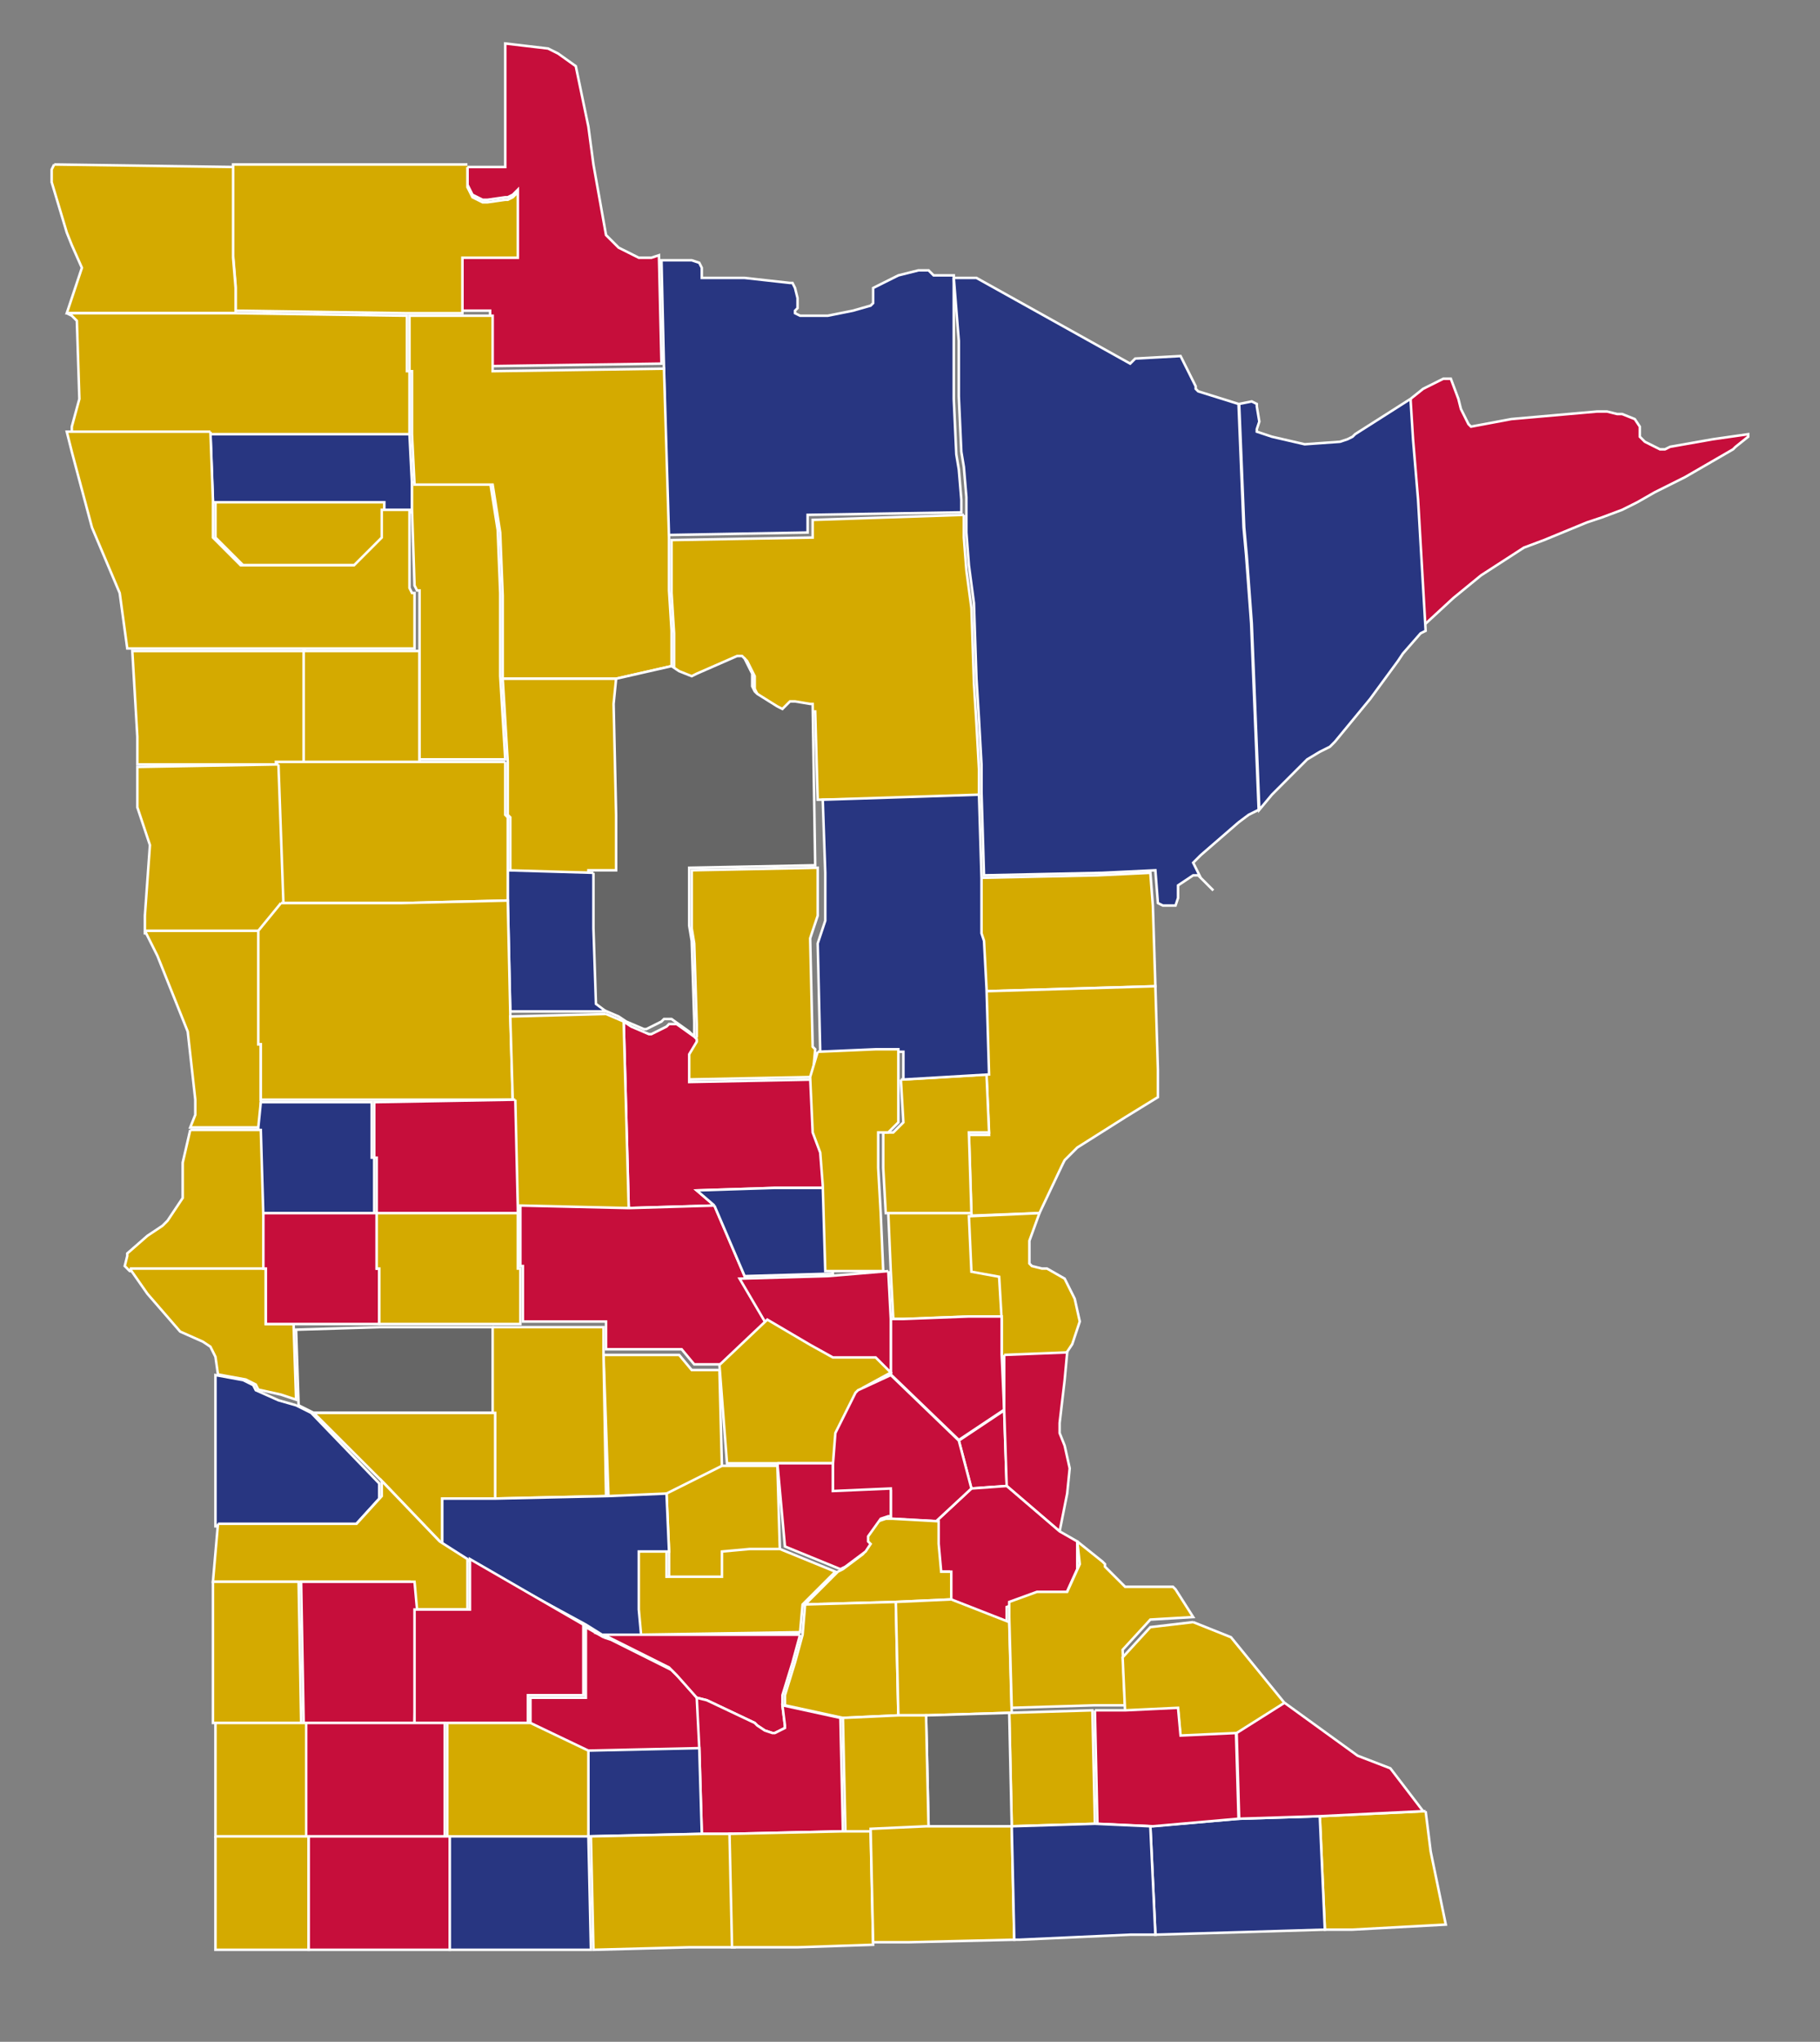 <?xml version="1.0" encoding="utf-8"?>
<!-- Generator: Adobe Illustrator 18.1.1, SVG Export Plug-In . SVG Version: 6.00 Build 0)  -->
<svg version="1.1"
	 id="svg5598" xmlns:inkscape="http://www.inkscape.org/namespaces/inkscape" xmlns:svg="http://www.w3.org/2000/svg" xmlns:sodipodi="http://sodipodi.sourceforge.net/DTD/sodipodi-0.dtd" xmlns:rdf="http://www.w3.org/1999/02/22-rdf-syntax-ns#" xmlns:cc="http://creativecommons.org/ns#" xmlns:dc="http://purl.org/dc/elements/1.1/" sodipodi:version="0.32" inkscape:output_extension="org.inkscape.output.svg.inkscape" inkscape:version="0.48.1 " sodipodi:docname="Minnesota Republican Presidential Caucuses Election Results by County, 2012.svg"
	 xmlns="http://www.w3.org/2000/svg" xmlns:xlink="http://www.w3.org/1999/xlink" x="0px" y="0px" width="288.9px" height="324px"
	 viewBox="-161 235 288.9 324" enable-background="new -161 235 288.9 324" xml:space="preserve">
<rect x="-161" y="235" width="288.9" height="324" fill="#808080" stroke="none"/>
<defs>
	
	
		<inkscape:perspective  id="perspective5606" inkscape:vp_x="0 : 526.18109 : 1" sodipodi:type="inkscape:persp3d" inkscape:vp_y="0 : 1000 : 0" inkscape:vp_z="744.09448 : 526.18109 : 1" inkscape:persp3d-origin="372.04724 : 350.78739 : 1">
		</inkscape:perspective>
</defs>
<sodipodi:namedview  showguides="true" id="base" inkscape:cx="150.18949" showgrid="false" guidetolerance="10" borderopacity="1.0" objecttolerance="10" gridtolerance="10000" inkscape:zoom="1.3135162" bordercolor="#666666" inkscape:cy="163.65475" pagecolor="#ffffff" inkscape:pageopacity="0.0" inkscape:pageshadow="2" inkscape:document-units="px" inkscape:current-layer="layer1" inkscape:window-width="1366" inkscape:window-height="706" inkscape:window-x="-8" inkscape:window-y="-8" inkscape:window-maximized="1" inkscape:guide-bbox="true">
	</sodipodi:namedview>
<g id="MN_Counties">
	<path id="path1855" fill="#D4AA00" stroke="#FFFFFF" stroke-width="0.4" stroke-miterlimit="10" d="M65.3,522.4l0.8,6.4l2.4,11.6
		l-14.8,0.8h-4.4l-0.8-18L65.3,522.4"/>
	<path id="path1856" fill="#283681" stroke="#FFFFFF" stroke-width="0.4" stroke-miterlimit="10" d="M35.7,523.6l12.8-0.4l0.8,18
		l-13.2,0.4L22.4,542l-0.8-17.2L35.7,523.6"/>
	<path id="path3418" fill="#283681" stroke="#FFFFFF" stroke-width="0.4" stroke-miterlimit="10" d="M-55.6,293.5l-0.4-17.2h0.4h0.8
		h2.8h0.8l1.2,0.4l0.4,0.8v0.4v1.2l0,0h0.4h0.8h3.2h2.4l7.2,0.8h0.4l0.4,0.8l0.4,1.6v0.4v1.2l-0.4,0.4v0.4l0,0l0.8,0.4h1.2h3.2
		l4-0.8l2.8-0.8l0.4-0.4v-0.4v-0.4v-0.4v-0.8v-0.4l4-2l3.2-0.8h1.6l0.8,0.8h1.2l0,0h2v10.8v8.8l0.4,8.8l0.4,2.4l0.4,4.8v2l-24.4,0.4
		v2.8l-22.4,0.4L-55.6,293.5"/>
	<path id="path3416" fill="#C60E3B" stroke="#FFFFFF" stroke-width="0.4" stroke-miterlimit="10" d="M-86.8,261.5h6v-9.6v-3.2v-5.2
		v-1.6l0,0l6.8,0.8l1.6,0.8l2.8,2l2,9.6l0.8,6l2,11.2l1.6,1.6l0.4,0.4l2.4,1.2l0.8,0.4l0,0h0.4h1.6l1.2-0.4l0.4,17.2l-27.2,0.4v-8.8
		h-4.4v-8.8h8.8v-10.4l-0.8,0.8l-0.8,0.4h-0.4l-2.8,0.4H-84h-0.4l-1.6-0.8l-0.8-1.6v-2.4V261.5"/>
	<path id="path1690" fill="#D4AA00" stroke="#FFFFFF" stroke-width="0.4" stroke-miterlimit="10" d="M-86.8,261.5v0.8v2.4l0.8,1.6
		l1.6,0.8h0.4h0.4l2.8-0.4h0.4l0.8-0.4l0.8-0.8v10.4h-8.8v8.8h-8.8l-27.2-0.4v-4l-0.4-4.8v-14.4h37.2"/>
	<path id="path3575" fill="#D4AA00" stroke="#FFFFFF" stroke-width="0.4" stroke-miterlimit="10" d="M-152.4,261.1l28.4,0.4v14.4
		l0.4,4.8v4h-26.8l2.4-7.2l-1.6-3.6l-0.8-2l-2.4-8v-1.2v-0.8L-152.4,261.1L-152.4,261.1"/>
	<path id="path1696" fill="#D4AA00" stroke="#FFFFFF" stroke-width="0.4" stroke-miterlimit="10" d="M-100,315.9v4.4l-4.4,4.4h-18
		l-4.4-4.4v-6h27.2L-100,315.9"/>
	<path id="path1693" fill="#283681" stroke="#FFFFFF" stroke-width="0.4" stroke-miterlimit="10" d="M-96,303.9l0.4,8v4.4h-4.4v-1.6
		h-27.2l-0.4-10.8h8.4h2.4h6.4L-96,303.9"/>
	<path id="path3583" fill="#D4AA00" stroke="#FFFFFF" stroke-width="0.4" stroke-miterlimit="10" d="M-150.4,284.7h26.8l27.2,0.4
		v6.8v2h0.4v10h-14h-6.4h-2.4h-8.4h-22.4v-1.2l1.2-4.4l-0.4-12.4l-0.8-0.8L-150.4,284.7L-150.4,284.7"/>
	<path id="path3173" fill="#D4AA00" stroke="#FFFFFF" stroke-width="0.4" stroke-miterlimit="10" d="M-127.6,303.5l0.4,10.8v6
		l4.4,4.4h18l4.4-4.4v-4.4h4.4v12.4l0.4,0.8h0.4v8.8h-18h-27.6l-1.2-8.8l-4.4-10.4l-3.2-12l-0.8-3.2l0,0H-127.6"/>
	<path id="path3184" fill="#D4AA00" stroke="#FFFFFF" stroke-width="0.4" stroke-miterlimit="10" d="M-112.4,338.3v18h-4.4h-22.4
		v-4.4l-0.8-13.6H-112.4"/>
	<path id="path1700" fill="#D4AA00" stroke="#FFFFFF" stroke-width="0.4" stroke-miterlimit="10" d="M-94.4,338.3v18h-18.4v-18
		H-94.4"/>
	<path id="path1695" fill="#D4AA00" stroke="#FFFFFF" stroke-width="0.4" stroke-miterlimit="10" d="M-95.6,315.9v-4.4h12.4l1.2,7.6
		l0.4,10v13.2l0.8,13.2h-13.6v-18v-8.8h-0.4l-0.4-0.8L-95.6,315.9"/>
	<path id="path1692" fill="#D4AA00" stroke="#FFFFFF" stroke-width="0.4" stroke-miterlimit="10" d="M-87.2,285.1h4.4v8.8l27.2-0.4
		l0.8,26.8v8.4l0.4,6.4v5.6l-8.8,2h-18v-13.2l-0.4-10l-1.2-7.6h-12.4l-0.4-8v-10H-96v-2v-6.8H-87.2"/>
	<path id="path3420" fill="#C60E3B" stroke="#FFFFFF" stroke-width="0.4" stroke-miterlimit="10" d="M62.9,298.3l2-1.6l3.2-1.6h1.2
		l0,0l0,0l1.2,3.2l0.4,1.6l0,0l1.2,2.4l0.4,0.4l6.4-1.2l13.6-1.2h1.6l1.6,0.4h0.8l2,0.8l0.8,1.2v0.4v0.8v0.4l0.8,0.8l2.4,1.2h0.8
		l0.8-0.4l6.8-1.2l5.6-0.8v0.4l0,0l-2,1.6l-0.4,0.4l-7.6,4.4l-4.8,2.4l-2.8,1.6l-2.4,1.2l-3.2,1.2l-2.4,0.8l-6.8,2.8l-3.2,1.2
		l-6.8,4.4l-4.4,3.6l-5.2,4.8l-1.2-20.8l-0.8-9.6L62.9,298.3"/>
	<path id="path3421" fill="#283681" stroke="#FFFFFF" stroke-width="0.4" stroke-miterlimit="10" d="M62.9,298.3l0.4,6.4l0.8,9.6
		l1.2,20.8l-0.8,0.4l-2.8,3.2l-0.8,1.2l-4.4,6l-5.6,6.8l-0.8,0.8l-1.6,0.8l-2,1.2l-4.4,4.4l-1.2,1.2l-2,2.4l-1.2-29.6l-0.8-10.8
		l-0.4-4.4l-0.8-19.6l2-0.4l0.8,0.4l0,0v0.4l0.4,2.4l-0.4,1.2v0.4l0,0l2.4,0.8l5.2,1.2l5.6-0.4l1.2-0.4l0.8-0.4l0.4-0.4l0,0
		L62.9,298.3"/>
	<path id="path1697" fill="#D4AA00" stroke="#FFFFFF" stroke-width="0.4" stroke-miterlimit="10" d="M-8,316.7v3.6l0.4,5.2l0.8,6
		l0.4,12l0.4,6.4l0.4,7.2v4.4l-25.6,0.4l-0.4-14H-32l-2.4-0.4h-0.8l0,0H-36l-0.4,0.4l-0.8-0.4l-3.2-2l-0.4-0.4l-0.4-0.8v-1.2l0,0
		v-0.8l-1.2-2.4l-0.4-0.4h-0.8l-6.4,2.8l-0.8,0.4l-2-0.8l-1.2-0.8v-5.6l-0.4-6.4v-8.4l22.4-0.4v-2.8L-8,316.7"/>
	<path id="path1703" fill="#D4AA00" stroke="#FFFFFF" stroke-width="0.4" stroke-miterlimit="10" d="M-81.2,342.7h18l0.4,4.4
		l0.4,17.6v8.8h-4.4H-80v-8.8l-0.4-0.4v-3.6v-4.8L-81.2,342.7"/>
	<path id="path1702" fill="#666666" stroke="#FFFFFF" stroke-width="0.4" stroke-miterlimit="10" d="M-63.2,342.7l8.8-2l1.2,0.8
		l2,0.8l0.8-0.4l6.4-2.8h0.8l0.4,0.4l1.2,2.4v0.8l0,0v1.2l0.4,0.8l0.4,0.4l3.2,2l0.8,0.4l0.4-0.4l0.8-0.8l0,0h0.8l2.4,0.4h0.4
		l0.4,25.6l-20,0.4v6v3.2l0.4,2.4l0.4,12.8v2v0.4h-0.4v-0.4l-0.4-0.4l-2.8-2h-1.2l-0.4,0.4l-0.8,0.4l-1.6,0.8h-0.4l-2.8-1.2
		l-1.2-0.8l-2.8-1.2l-1.6-1.2l-0.4-12v-8.8h4.4v-8.8l-0.4-17.6L-63.2,342.7"/>
	<path id="path1722" fill="#283681" stroke="#FFFFFF" stroke-width="0.4" stroke-miterlimit="10" d="M-66.8,373.5v8.8l0.4,12
		l1.6,1.2H-80l-0.4-18v-4.4L-66.8,373.5"/>
	<path id="path1707" fill="#D4AA00" stroke="#FFFFFF" stroke-width="0.4" stroke-miterlimit="10" d="M-80.8,355.9v4.8v3.6l0.4,0.4
		v8.8v4.4l-16.8,0.4h-19.2l-0.8-22.4h4.4h18.4H-80.8"/>
	<path id="path3197" fill="#D4AA00" stroke="#FFFFFF" stroke-width="0.4" stroke-miterlimit="10" d="M-116.8,356.3l0.8,22.4l-4,4.4
		h-18v-2.8l0.8-11.2l-0.4-1.2l-1.6-4.8v-6.4L-116.8,356.3"/>
	<path id="path3206" fill="#D4AA00" stroke="#FFFFFF" stroke-width="0.4" stroke-miterlimit="10" d="M-138,382.7h18v18h0.4v8.8v4.4
		h-11.2l0.8-2v-0.4v-1.2v-0.8l-1.2-10.8l-4.8-12L-138,382.7L-138,382.7"/>
	<path id="path1725" fill="#D4AA00" stroke="#FFFFFF" stroke-width="0.4" stroke-miterlimit="10" d="M-116.4,378.3h19.2l16.8-0.4
		l0.4,18l0.4,13.6H-102h-17.6v-8.8h-0.4v-18L-116.4,378.3"/>
	<path id="path1691" fill="#283681" stroke="#FFFFFF" stroke-width="0.4" stroke-miterlimit="10" d="M-9.6,279.1H-6l24.4,13.6
		l0.8-0.8l7.2-0.4l0.8,1.6l1.6,3.2v0.4l0.4,0.4l6.4,2l0.8,19.6l0.4,4.4l0.8,10.8l1.2,29.6l-1.6,0.8l-1.6,1.2l-6,5.2l-0.8,0.8
		l-0.4,0.4l0.4,0.8l0.8,1.6l1.6,1.6l0.4,0.4l0,0l-0.4-0.4l-2-2h-0.8l-2.4,1.6v0.4v0.4v0.4l0,0v0.4l0,0v0.4l-0.4,1.2l0,0l0,0h-1.2
		h-0.8l-0.8-0.4l-0.4-5.2l-8.4,0.4l-18.8,0.4l-0.4-13.2v-4.4l-0.4-7.2l-0.4-6.4l-0.4-12l-0.8-6l-0.4-5.2v-3.6v-2l-0.4-4.8l-0.4-2.4
		l-0.4-8.8v-8.8L-9.6,279.1"/>
	<path id="path1721" fill="#D4AA00" stroke="#FFFFFF" stroke-width="0.4" stroke-miterlimit="10" d="M-5.6,374.3l18.8-0.4l8.4-0.4
		l0.4,5.2l0.4,12.8l-27.2,0.8l-0.4-7.6l-0.4-1.2v-2v-2.4L-5.6,374.3"/>
	<path id="path1733" fill="#D4AA00" stroke="#FFFFFF" stroke-width="0.4" stroke-miterlimit="10" d="M-4.8,392.3l27.2-0.8l0.4,13.2
		v2.4v2l-5.2,3.2l-7.6,4.8l0,0l-1.6,1.6L8,419.1l-0.4,0.8L4,427.5l-10.8,0.4l-0.4-12.8H-4l-0.4-9.2L-4.8,392.3"/>
	<path id="path1749" fill="#D4AA00" stroke="#FFFFFF" stroke-width="0.4" stroke-miterlimit="10" d="M-18,406.3l13.6-0.8l0.4,9.2
		h-3.2l0.4,12.8h-13.6l-0.4-7.2v-5.6h1.6l1.6-1.6L-18,406.3"/>
	<path id="path1711" fill="#283681" stroke="#FFFFFF" stroke-width="0.4" stroke-miterlimit="10" d="M-5.6,361.1l0.4,13.2v4.4v2.4v2
		l0.4,1.2l0.4,7.6l0.4,13.6l-13.6,0.8v-1.2v-3.2h-3.6l-9.2,0.4l-0.4-0.4l0,0l0,0l-0.4-17.2l1.2-3.6v-7.6l-0.4-11.6L-5.6,361.1"/>
	<path id="path1720" fill="#D4AA00" stroke="#FFFFFF" stroke-width="0.4" stroke-miterlimit="10" d="M-50.8,400.3L-50.8,400.3
		l0.4-0.8v-2l-0.4-12.8l-0.4-2.4v-3.2v-6l20-0.4v7.6l-1.2,3.6l0.4,17.2l0,0l0,0l0.4,0.4l-0.4,4.4l-20.4,0.4v-1.6v-2.8L-50.8,400.3"
		/>
	<path id="path1737" fill="#C60E3B" stroke="#FFFFFF" stroke-width="0.4" stroke-miterlimit="10" d="M-62,397.1l1.2,0.8l2.8,1.2h0.4
		l1.6-0.8l0.8-0.4l0.4-0.4h1.2l2.8,2l0.4,0.4v0.4l-1.2,2v2.8v1.6l20.4-0.4l0.4,8.8l0,0l1.2,3.2l0.4,5.2H-38l-12.4,0.4l2.8,2.4
		l-13.6,0.4L-62,397.1"/>
	<path id="path1736" fill="#D4AA00" stroke="#FFFFFF" stroke-width="0.4" stroke-miterlimit="10" d="M-64.8,395.9l2.8,1.2l0.8,29.6
		l-18,0.4l-0.4-17.2l-0.4-13.6L-64.8,395.9"/>
	<path id="path1752" fill="#C60E3B" stroke="#FFFFFF" stroke-width="0.4" stroke-miterlimit="10" d="M-79.2,409.5l0.4,17.2v0.8
		h-22.4v-8.8h-0.4v-8.8L-79.2,409.5"/>
	<path id="path1753" fill="#283681" stroke="#FFFFFF" stroke-width="0.4" stroke-miterlimit="10" d="M-119.6,409.9h17.6v8.8h0.4v8.8
		h-18l-0.4-13.6L-119.6,409.9"/>
	<path id="path3210" fill="#D4AA00" stroke="#FFFFFF" stroke-width="0.4" stroke-miterlimit="10" d="M-130.8,414.3h11.2l0.4,13.6
		v8.8h-21.2l-0.8-0.8l0,0l0.4-1.6v-0.4l0,0l0,0l0,0l3.2-2.8l1.2-0.8l1.2-0.8l0.8-0.8l2.4-3.6l0,0l0,0l0,0v-0.4v-0.4v-1.2v-1.2l0,0
		l0,0v-2.4L-130.8,414.3"/>
	<path id="path3218" fill="#D4AA00" stroke="#FFFFFF" stroke-width="0.4" stroke-miterlimit="10" d="M-140.4,436.3h21.2h0.4v8.8h4.4
		l0.4,12l-2.4-0.8l-3.6-0.8l-0.4-0.8l-1.6-0.8l-4.4-0.8l-0.4-2.8l-0.8-1.6l-1.2-0.8l-3.6-1.6l-5.2-6L-140.4,436.3"/>
	<path id="path1782" fill="#666666" stroke="#FFFFFF" stroke-width="0.4" stroke-miterlimit="10" d="M-100.8,445.6h18l0.4,13.6
		h-28.8l-2.4-1.2l-0.4-12L-100.8,445.6"/>
	<path id="path1764" fill="#C60E3B" stroke="#FFFFFF" stroke-width="0.4" stroke-miterlimit="10" d="M-101.2,427.5v8.8h0.4v8.8
		h-13.6h-4.4v-8.8h-0.4v-8.8H-101.2"/>
	<path id="path1762" fill="#D4AA00" stroke="#FFFFFF" stroke-width="0.4" stroke-miterlimit="10" d="M-78.8,427.5v8.8h0.4v8.8h-4.4
		h-18v-8.8h-0.4v-8.8H-78.8"/>
	<path id="path1268" fill="#C60E3B" stroke="#FFFFFF" stroke-width="0.4" stroke-miterlimit="10" d="M-61.2,426.7l13.6-0.4l4.8,11.2
		l4,6.8l-7.6,7.2h-4.4l-2-2.4h-3.6h-8.4v-4.4H-78v-8.8h-0.4v-8.8v-0.8L-61.2,426.7"/>
	<path id="path1266" fill="#283681" stroke="#FFFFFF" stroke-width="0.4" stroke-miterlimit="10" d="M-47.6,426.3l-2.8-2.4l12.4-0.4
		h8.8l0.4,13.6l-14,0.4L-47.6,426.3"/>
	<path id="path1739" fill="#D4AA00" stroke="#FFFFFF" stroke-width="0.4" stroke-miterlimit="10" d="M-31.2,401.9l9.2-0.4h3.6v3.2
		v1.2v7.2l-1.6,1.6h-1.6v5.6l0.4,7.2l0.4,9.2H-30l-0.4-13.6l-0.4-5.2l-1.2-3.2l0,0l-0.4-8.8L-31.2,401.9"/>
	<path id="path1763" fill="#D4AA00" stroke="#FFFFFF" stroke-width="0.4" stroke-miterlimit="10" d="M-6.8,427.5l0.4,8.8l4.4,0.8
		l0.4,6.8h-5.2l-10.4,0.4h-2l-0.4-7.6l-0.4-9.2H-6.8"/>
	<path id="path1269" fill="#D4AA00" stroke="#FFFFFF" stroke-width="0.4" stroke-miterlimit="10" d="M4,427.5l-1.6,4.4v0.8v0.4v1.2
		v1.2l0.4,0.4l1.6,0.4h0.8l2.8,1.6l1.6,3.2l0.8,3.6l-1.2,3.6l-0.8,1.2l0,0L8,450l-10,0.4v-6l-0.4-6.8l-4.4-0.8l-0.4-8.8L4,427.5"/>
	<path id="path669" fill="#C60E3B" stroke="#FFFFFF" stroke-width="0.4" stroke-miterlimit="10" d="M-8.8,463.6l7.2-4.8l0.4,12
		l-5.6,0.4L-8.8,463.6"/>
	<path id="path707" fill="#C60E3B" stroke="#FFFFFF" stroke-width="0.4" stroke-miterlimit="10" d="M-19.6,444.3h2l10.4-0.4H-2v6
		l0.4,8.8l-7.2,4.8l-10.8-10.4V444.3"/>
	<path id="path1270" fill="#C60E3B" stroke="#FFFFFF" stroke-width="0.4" stroke-miterlimit="10" d="M-20,436.7l0.4,7.6v8.8H-20
		l-2.4-2.4h-3.2h-3.2h-0.4l-3.6-2l-6.8-4l-4-6.8l14-0.4L-20,436.7"/>
	<path id="path1271" fill="#D4AA00" stroke="#FFFFFF" stroke-width="0.4" stroke-miterlimit="10" d="M-46.8,451.6l7.6-7.2l6.8,4
		l3.6,2h0.4h3.2h3.2l2.4,2.4l-4.4,2.4l-0.4,0.4l-3.2,6.4l-0.4,5.2h-8.8h-8.8L-46.8,451.6"/>
	<path id="path1787" fill="#D4AA00" stroke="#FFFFFF" stroke-width="0.4" stroke-miterlimit="10" d="M-65.2,450h8.4h3.6l2,2.4h4.4
		l0.4,15.6l-8.8,4.8h-9.2L-65.2,450"/>
	<path id="path1781" fill="#D4AA00" stroke="#FFFFFF" stroke-width="0.4" stroke-miterlimit="10" d="M-82.8,445.6h4.4h13.2v4.4
		l0.4,22.4l-18,0.4v-13.6V445.6"/>
	<path id="path1794" fill="#D4AA00" stroke="#FFFFFF" stroke-width="0.4" stroke-miterlimit="10" d="M-111.2,459.2h28.8v13.6h-8.4
		v7.2l-9.2-9.6L-111.2,459.2"/>
	<path id="path709" fill="#C60E3B" stroke="#FFFFFF" stroke-width="0.4" stroke-miterlimit="10" d="M-1.6,450l10-0.4L8,454l-0.8,6.8
		v1.6l0.8,2l0.8,3.6l-0.4,4l-1.2,6l-8.4-7.2l-0.4-12V450"/>
	<path id="path712" fill="#C60E3B" stroke="#FFFFFF" stroke-width="0.4" stroke-miterlimit="10" d="M-6.8,471.2l5.6-0.4l8.4,7.2
		l2.8,1.6v4.4l-2,4.4H3.2l-4.4,1.6v2.4l-9.2-3.6v-4.4H-12l-0.4-4.4v-3.6L-6.8,471.2"/>
	<path id="path710" fill="#C60E3B" stroke="#FFFFFF" stroke-width="0.4" stroke-miterlimit="10" d="M-19.6,453.2l10.8,10.4l2,7.6
		l-5.6,5.2l-7.2-0.4v-4.4l-9.2,0.4v-4.4l0.4-5.2l3.2-6.4l0.4-0.4L-19.6,453.2L-19.6,453.2"/>
	<path id="path1030" fill="#D4AA00" stroke="#FFFFFF" stroke-width="0.4" stroke-miterlimit="10" d="M-19.2,476l7.2,0.4v3.6l0.4,4.4
		h1.6v4.4l-8.8,0.4l-14.4,0.4l5.2-5.2l0,0l0.8-0.4l3.2-2.4l0.8-1.2l-0.4-0.4v-0.8l2-2.8l1.2-0.4H-19.2"/>
	<path id="path1028" fill="#C60E3B" stroke="#FFFFFF" stroke-width="0.4" stroke-miterlimit="10" d="M-37.6,467.2h8.8v4.4l9.2-0.4
		v4.4H-20l-1.2,0.4l-2,2.8v0.8l0.4,0.4l-0.8,1.2l-3.2,2.4l-0.8,0.4l0,0l-8.8-3.6L-37.6,467.2"/>
	<path id="path1799" fill="#D4AA00" stroke="#FFFFFF" stroke-width="0.4" stroke-miterlimit="10" d="M-46.4,467.6h8.8l0.4,13.6h-4.4
		l-4.4,0.4v4h-7.6h-1.2v-4.4l-0.4-9.2L-46.4,467.6"/>
	<path id="path1810" fill="#D4AA00" stroke="#FFFFFF" stroke-width="0.4" stroke-miterlimit="10" d="M-37.2,480.8l8.8,3.6l-5.2,5.2
		L-34,494l-25.6,0.4L-60,490v-9.2h4.8v4.4h1.2h7.6v-4l4.4-0.4H-37.2"/>
	<path id="path1805" fill="#283681" stroke="#FFFFFF" stroke-width="0.4" stroke-miterlimit="10" d="M-55.2,472l0.4,9.2h-4.8v9.2
		l0.4,4.4h-5.6l-3.2-2l-18.4-10l-4.4-2.8v-7.2h8.4l18-0.4L-55.2,472"/>
	<path id="path3224" fill="#283681" stroke="#FFFFFF" stroke-width="0.4" stroke-miterlimit="10" d="M-114,458l2.4,1.2l10.8,11.2
		v2.4l-4,4.4h-22v-24l4.4,0.8l1.6,0.8l0.4,0.8l3.6,1.6L-114,458"/>
	<path id="path3230" fill="#D4AA00" stroke="#FFFFFF" stroke-width="0.4" stroke-miterlimit="10" d="M-126.4,476.8h22l4-4.4V470
		l9.2,9.6l4.4,2.8v8h-8.8L-96,486h-18h-13.2L-126.4,476.8"/>
	<path id="path3240" fill="#D4AA00" stroke="#FFFFFF" stroke-width="0.4" stroke-miterlimit="10" d="M-113.6,486l0.4,22.4h-14v-18
		V486H-113.6"/>
	<path id="path1818" fill="#C60E3B" stroke="#FFFFFF" stroke-width="0.4" stroke-miterlimit="10" d="M-95.2,508.4h-17.2h-0.4
		l-0.4-22.4h18l0.4,4.4L-95.2,508.4"/>
	<path id="path1812" fill="#C60E3B" stroke="#FFFFFF" stroke-width="0.4" stroke-miterlimit="10" d="M-68.4,492.8V504h-8.8v4.4
		h-13.2h-4.8v-18h8.8v-8L-68.4,492.8"/>
	<path id="path1826" fill="#C60E3B" stroke="#FFFFFF" stroke-width="0.4" stroke-miterlimit="10" d="M-65.2,494.8l1.2,0.4l1.6,0.8
		l8,4l0.4,0.4l0.8,0.8l3.2,3.6l0.4,8l-18,0.4l-9.2-4.4v-4.4h8.8v-11.2L-65.2,494.8"/>
	<path id="path1827" fill="#C60E3B" stroke="#FFFFFF" stroke-width="0.4" stroke-miterlimit="10" d="M-34,494.4l-1.2,4.4l-1.6,5.2
		v1.6l0.4,3.2v0.4L-38,510h-0.4l-1.2-0.4l-1.2-0.8l-0.4-0.4l-7.6-3.6l-1.6-0.4l-3.2-3.6l-0.8-0.8l-0.4-0.4l-8-4l-1.6-0.8l-1.2-0.4
		h5.6H-34"/>
	<path id="path1823" fill="#D4AA00" stroke="#FFFFFF" stroke-width="0.4" stroke-miterlimit="10" d="M-33.2,489.6l14.4-0.4l0.4,18
		l-8.8,0.4l-9.2-2V504l1.6-5.2l1.2-4.4L-33.2,489.6"/>
	<path id="path1288" fill="#D4AA00" stroke="#FFFFFF" stroke-width="0.4" stroke-miterlimit="10" d="M-18.8,489.2l8.8-0.4l9.2,3.6
		l0.4,14.4h-0.4l-13.2,0.4h-4.4L-18.8,489.2"/>
	<path id="path1808" fill="#D4AA00" stroke="#FFFFFF" stroke-width="0.4" stroke-miterlimit="10" d="M10,479.6l4,3.2l0.4,0.4v0.4
		l2.8,2.8l0.4,0.4h1.6H24h0.8h0.4l0.4,0.4l0,0l2.8,4.4l-6.8,0.4l-4.4,4.8l0.4,8.8h-4.8L-0.4,506l-0.4-14.4v-2.4l4.4-1.6h4.8l2-4.4
		L10,479.6"/>
	<path id="path1825" fill="#D4AA00" stroke="#FFFFFF" stroke-width="0.4" stroke-miterlimit="10" d="M28.4,492.4l6,2.4l8.8,10.8
		l-8,4.8l-8.8,0.4l-0.4-4.4l-8.4,0.4l-0.4-8.8l4.4-4.8L28.4,492.4"/>
	<path id="path1298" fill="#C60E3B" stroke="#FFFFFF" stroke-width="0.4" stroke-miterlimit="10" d="M42.9,505.2l11.6,8.4l5.2,2
		l5.2,6.8l-16.4,0.8l-12.8,0.4L35.3,510L42.9,505.2"/>
	<path id="path1035" fill="#C60E3B" stroke="#FFFFFF" stroke-width="0.4" stroke-miterlimit="10" d="M12.8,506.4h4.8L26,506l0.4,4.4
		l8.8-0.4l0.4,13.6L22,524.8l-8.8-0.4L12.8,506.4"/>
	<path id="path1839" fill="#D4AA00" stroke="#FFFFFF" stroke-width="0.4" stroke-miterlimit="10" d="M-0.8,506.8l13.2-0.4l0.4,18
		l-13.2,0.4L-0.8,506.8L-0.8,506.8"/>
	<path id="path1840" fill="#666666" stroke="#FFFFFF" stroke-width="0.4" stroke-miterlimit="10" d="M-0.8,506.8l0.4,18l0,0
		l-13.2,0.4l-0.4-18L-0.8,506.8"/>
	<path id="path1842" fill="#D4AA00" stroke="#FFFFFF" stroke-width="0.4" stroke-miterlimit="10" d="M-18.4,507.2h4.4l0.4,18
		l-8.8,0.4h-4.4l-0.4-18L-18.4,507.2"/>
	<path id="path1836" fill="#C60E3B" stroke="#FFFFFF" stroke-width="0.4" stroke-miterlimit="10" d="M-27.6,507.6l0.4,18l-18,0.4
		h-4.4l-0.4-13.6l-0.4-8l1.6,0.4l7.6,3.6l0.4,0.4l1.2,0.8l1.2,0.4h0.4l1.6-0.8v-0.4l-0.4-3.2L-27.6,507.6"/>
	<path id="path1849" fill="#283681" stroke="#FFFFFF" stroke-width="0.4" stroke-miterlimit="10" d="M-68,512.8l18-0.4l0.4,13.6
		l-18,0.4l0,0L-68,512.8"/>
	<path id="path1843" fill="#D4AA00" stroke="#FFFFFF" stroke-width="0.4" stroke-miterlimit="10" d="M-90,508.4h13.2l9.2,4.4v13.6
		l-22,0.4H-90L-90,508.4"/>
	<path id="path1844" fill="#C60E3B" stroke="#FFFFFF" stroke-width="0.4" stroke-miterlimit="10" d="M-95.2,508.4h4.8v18h-22h-0.4
		v-18H-95.2"/>
	<path id="path3250" fill="#D4AA00" stroke="#FFFFFF" stroke-width="0.4" stroke-miterlimit="10" d="M-126.8,508.4h14h0.4v18h-14.4
		V508.4"/>
	<path id="path3257" fill="#D4AA00" stroke="#FFFFFF" stroke-width="0.4" stroke-miterlimit="10" d="M-126.8,526.4h14.4h0.4v18
		h-14.8V526.4"/>
	<path id="path1863" fill="#C60E3B" stroke="#FFFFFF" stroke-width="0.4" stroke-miterlimit="10" d="M-112,526.4h22h0.4v18h-15.2
		h-7.2L-112,526.4"/>
	<path id="path1862" fill="#283681" stroke="#FFFFFF" stroke-width="0.4" stroke-miterlimit="10" d="M-67.6,526.4L-67.6,526.4
		l0.4,18h-2.4h-17.6h-2.4v-18H-67.6"/>
	<path id="path1860" fill="#D4AA00" stroke="#FFFFFF" stroke-width="0.4" stroke-miterlimit="10" d="M-44.8,526l0.4,18h-7.2
		l-15.2,0.4l-0.4-18l18-0.4H-44.8"/>
	<path id="path1859" fill="#D4AA00" stroke="#FFFFFF" stroke-width="0.4" stroke-miterlimit="10" d="M-22.8,525.6l0.4,18l-12,0.4
		h-10.4l-0.4-18l18-0.4H-22.8"/>
	<path id="path1858" fill="#D4AA00" stroke="#FFFFFF" stroke-width="0.4" stroke-miterlimit="10" d="M-0.4,524.8l0.4,18l-16.8,0.4
		h-5.6l-0.4-18l8.8-0.4H-0.4"/>
	<path id="path1857" fill="#283681" stroke="#FFFFFF" stroke-width="0.4" stroke-miterlimit="10" d="M12.8,524.4l8.8,0.4l0.8,17.2
		h-4l-17.6,0.8H0l-0.4-18l0,0L12.8,524.4"/>
</g>
</svg>
